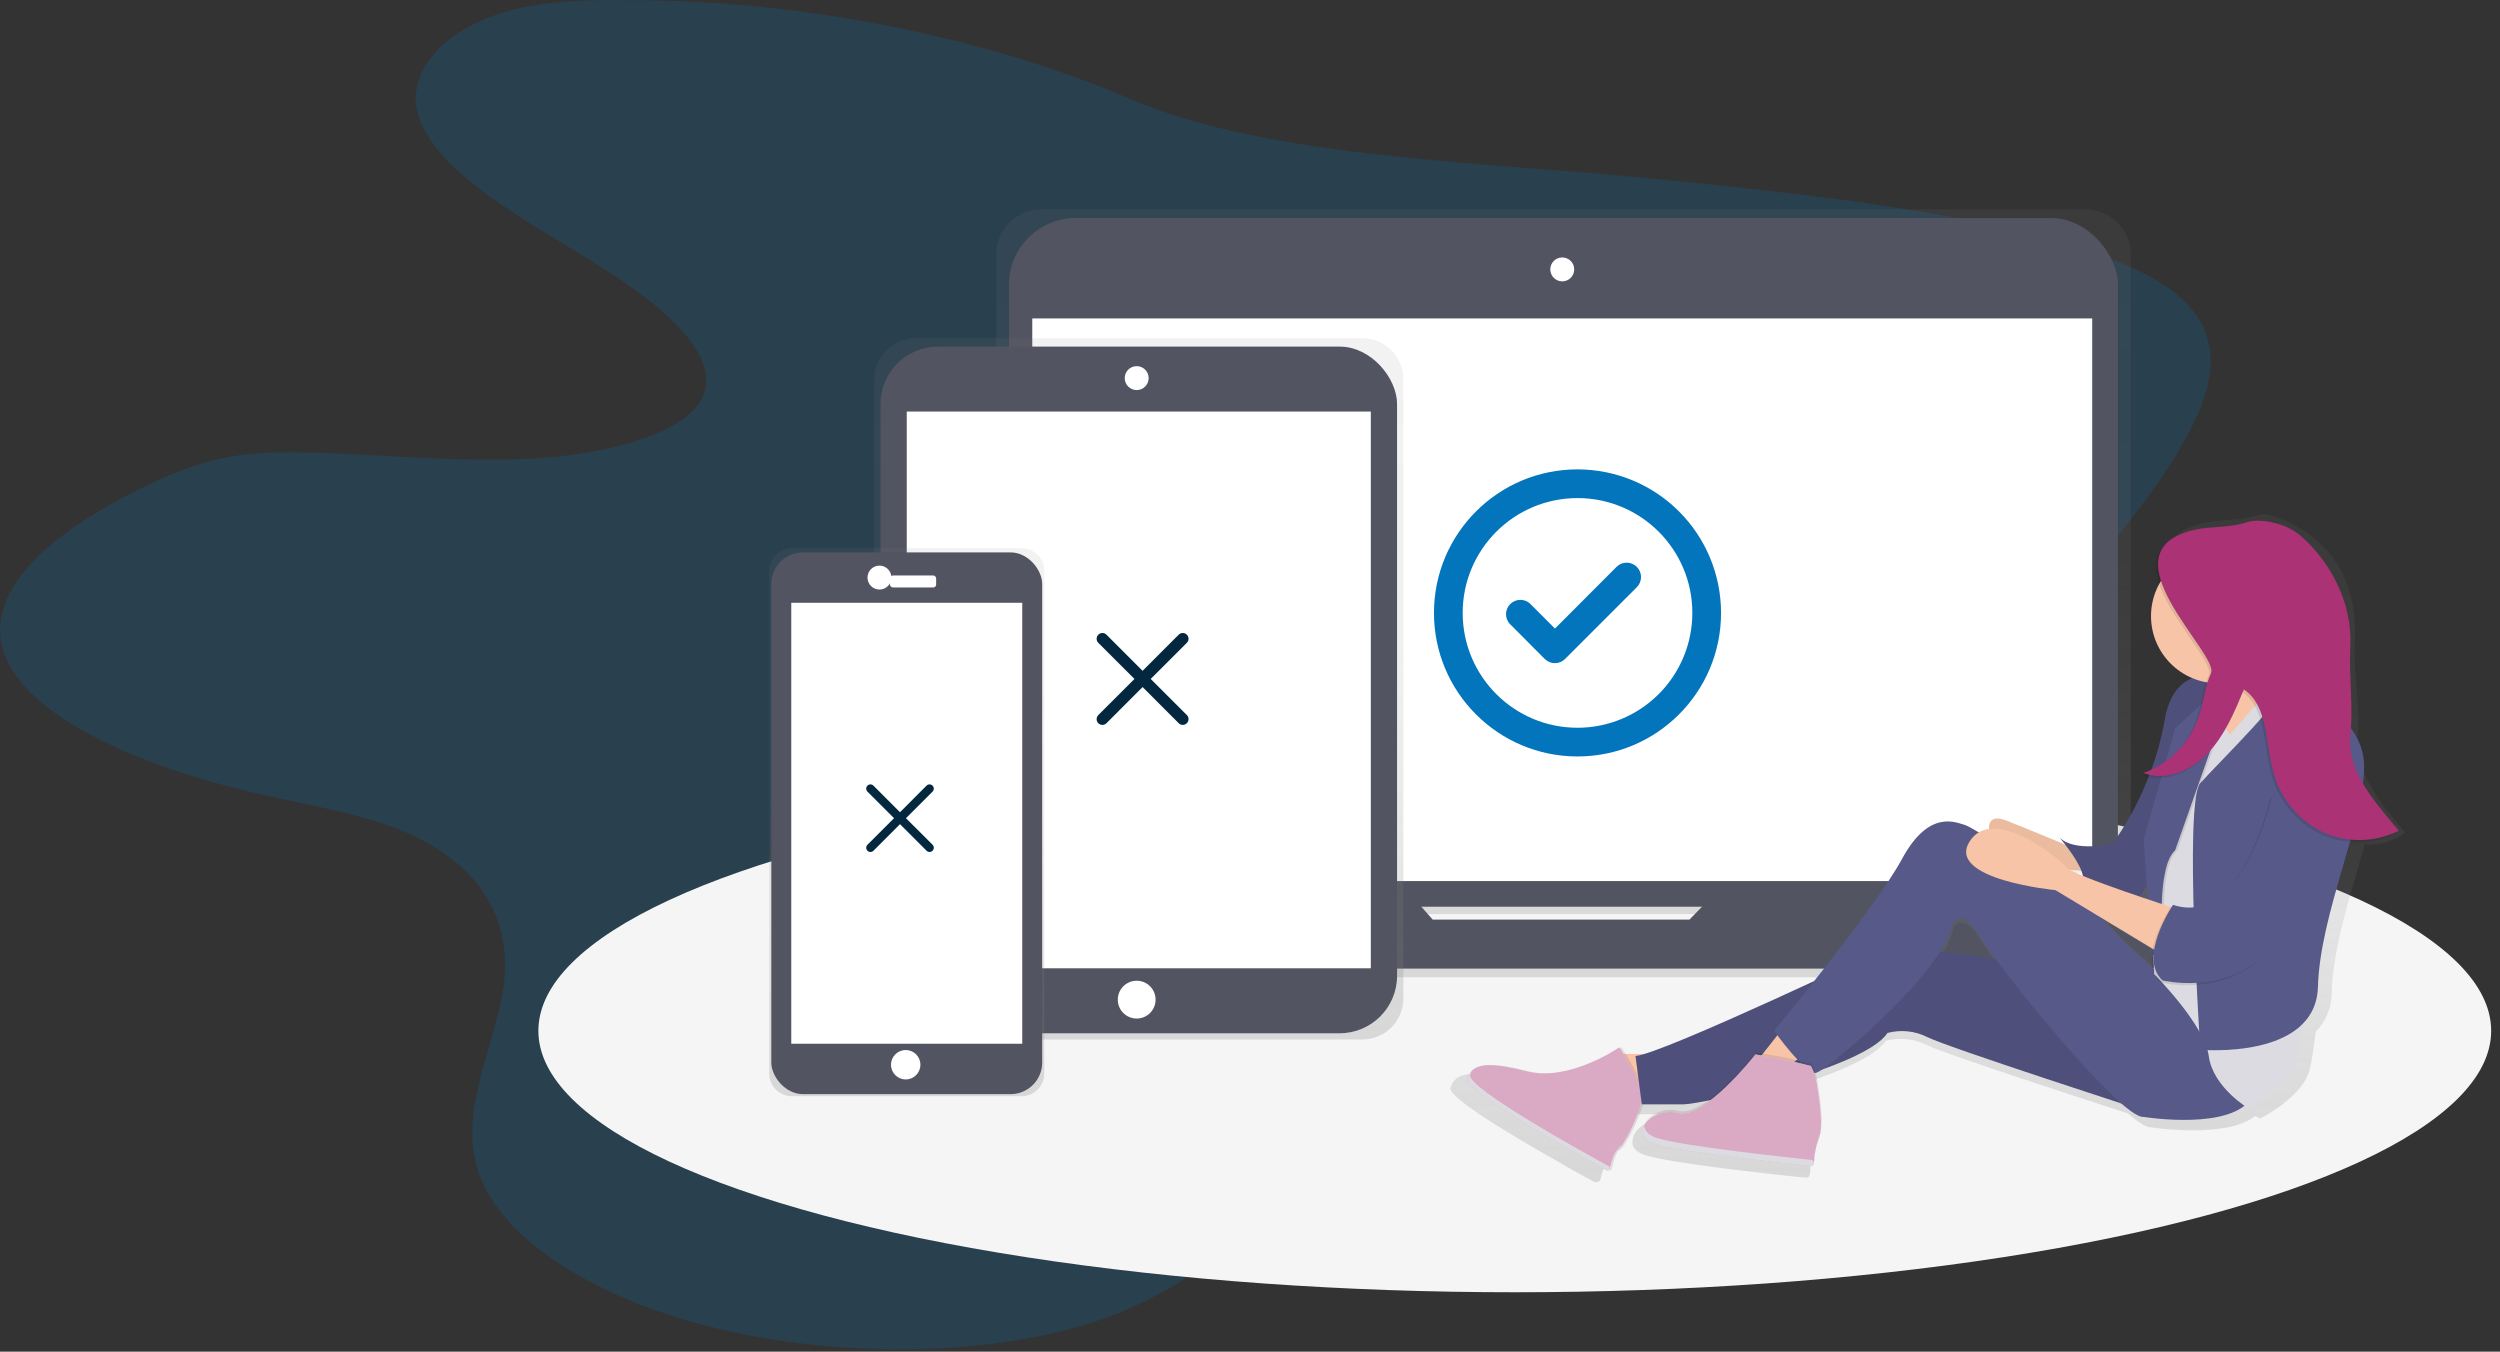 <svg xmlns="http://www.w3.org/2000/svg" xmlns:xlink="http://www.w3.org/1999/xlink" width="209" height="113" viewBox="0 0 209 113">
    <rect x="0" y="0" width="209" height="113" fill="#333333" stroke="none"/>
    <defs>
        <linearGradient id="prefix__a" x1="50%" x2="50%" y1="100.005%" y2="-.003%">
            <stop offset="0%" stop-color="gray" stop-opacity=".25"/>
            <stop offset="54%" stop-color="gray" stop-opacity=".12"/>
            <stop offset="100%" stop-color="gray" stop-opacity=".1"/>
        </linearGradient>
        <linearGradient id="prefix__b" x1="49.998%" x2="49.998%" y1="100.012%" y2="0%">
            <stop offset="0%" stop-color="gray" stop-opacity=".25"/>
            <stop offset="54%" stop-color="gray" stop-opacity=".12"/>
            <stop offset="100%" stop-color="gray" stop-opacity=".1"/>
        </linearGradient>
        <linearGradient id="prefix__c" x1="49.996%" x2="49.996%" y1="100%" y2="0%">
            <stop offset="0%" stop-color="gray" stop-opacity=".25"/>
            <stop offset="54%" stop-color="gray" stop-opacity=".12"/>
            <stop offset="100%" stop-color="gray" stop-opacity=".1"/>
        </linearGradient>
        <linearGradient id="prefix__d" x1="50.002%" x2="50.002%" y1="100.027%" y2="-.002%">
            <stop offset="0%" stop-color="gray" stop-opacity=".25"/>
            <stop offset="54%" stop-color="gray" stop-opacity=".12"/>
            <stop offset="100%" stop-color="gray" stop-opacity=".1"/>
        </linearGradient>
        <path id="prefix__e" d="M135.38 87.552s-4.18 2.912-7.753 2.006c-3.573-.906-4.543-.567-4.96.602-.384 1.076 9.979 6.767 11.63 7.666.052.029.115.031.169.007.054-.024.093-.072.107-.13.112-.477.384-1.5.676-1.58.379-.101 2.106-3.335 2.012-4.606-.095-1.27-1.88-3.965-1.88-3.965z"/>
        <path id="prefix__f" d="M149.354 88.614l-2.598-.467s-4.255 5.45-6.47 4.9c-2.213-.552-4.256 1.832-1.914 2.597 2.115.692 11.25 1.659 12.99 1.838.071.007.142-.015.196-.063.054-.047.085-.115.087-.186.008-.677.14-1.347.388-1.977.468-1.15 0-3.62-.13-4.564-.072-.553-.245-1.09-.511-1.58l-2.038-.498z"/>
    </defs>
    <g fill="none">
        <path fill="#0275BD" d="M52.733.014c-2.807-.047-5.684 0-8.318.472-7.164 1.285-10.56 5.49-9.456 9.122 1.104 3.634 5.646 6.799 10.359 9.692 4.712 2.893 9.818 5.754 12.402 9.212 1.29 1.726 1.892 3.66.582 5.384-2.02 2.657-8.112 4.141-13.96 4.45-5.848.31-11.72-.293-17.589-.494-2.462-.083-4.994-.093-7.314.295-2.546.423-4.667 1.287-6.618 2.187C5.211 43.868-.88 48.688.105 53.753c1.114 5.74 11.055 10.275 21.943 12.709 3.605.813 7.418 1.46 10.591 2.61C41 72.108 42.876 77.8 42.044 82.824c-.833 5.024-3.668 10.054-2.09 15.033 1.856 5.792 10.073 11.025 21.155 13.469 9.875 2.177 22.232 2.033 30.999-1.04 4.274-1.5 7.506-3.583 10.317-5.739 4.173-3.182 7.621-6.667 10.257-10.368 1.222-1.726 2.372-3.583 5.224-4.782 1.742-.738 3.999-1.15 6.231-1.472 6.73-.968 13.817-1.232 20.61-2.094 6.791-.862 13.625-2.474 17.317-5.341 5.224-4.066 2.786-9.275 2.81-14.057.042-10.91 13.622-20.674 18.634-31.31 1.637-3.474 2.247-7.318-1.41-10.419-2.484-2.104-6.674-3.623-11.076-4.796-9.686-2.58-20.696-3.729-31.525-4.847-15.05-1.553-33.325-1.754-44.99-6.78C83.314 3.456 68 .014 52.734.014z" opacity=".2"/>
        <ellipse cx="126.635" cy="86.174" fill="#F5F5F5" rx="81.627" ry="21.859"/>
        <path fill="url(#prefix__a)" d="M189.018 74.314H177.74c.26-.522.394-1.097.393-1.68V21.277c0-2.085-1.69-3.776-3.776-3.776H87.054c-1.002 0-1.963.397-2.672 1.106-.708.708-1.106 1.668-1.106 2.67v51.359c-.001.583.134 1.158.393 1.68H71.994c-.552 0-1 .447-1 .999v.805c.004 3.083 2.504 5.58 5.587 5.58h107.85c3.085 0 5.585-2.5 5.585-5.585v-.806c-.001-.55-.448-.995-.998-.995zm-69.496 3.195l-.962-1.097h24l-1.07 1.099-21.968-.002z"/>
        <rect width="92.708" height="57.576" x="84.348" y="18.228" fill="#535461" rx="5.582"/>
        <path fill="#FFF" d="M86.299 26.621H174.908V73.658H86.299z"/>
        <circle cx="130.604" cy="22.522" r="1" fill="#FFF"/>
        <path fill="#535461" d="M144.286 73.754l-3.046 3.123h-21.469l-2.75-3.123h-43.7c-.54 0-.976.437-.976.976v.786c0 3.016 2.444 5.46 5.46 5.46h105.404c3.015 0 5.46-2.444 5.46-5.46v-.786c0-.539-.438-.976-.977-.976h-43.406z"/>
        <path fill="url(#prefix__b)" d="M113.892 28.274H76.514c-1.89-.002-3.425 1.53-3.428 3.42v51.785c.003 1.89 1.537 3.422 3.428 3.42h37.378c1.891.002 3.426-1.53 3.429-3.42V31.694c-.003-1.89-1.538-3.422-3.429-3.42z"/>
        <rect width="43.184" height="57.403" x="73.61" y="28.977" fill="#535461" rx="4.8"/>
        <path fill="#FFF" d="M75.805 34.406H114.6V80.949H75.805z"/>
        <circle cx="95.027" cy="31.61" r="1" fill="#FFF"/>
        <circle cx="95.027" cy="83.57" r="1.58" fill="#FFF"/>
        <path fill="url(#prefix__c)" d="M85.402 45.829H66.21c-.504-.001-.987.198-1.343.553-.357.355-.558.837-.559 1.34v42.03c.001.502.202.985.559 1.34.356.355.84.554 1.343.553h19.192c.503.001.986-.198 1.343-.553.356-.355.557-.838.558-1.34v-42.03c-.001-.503-.202-.985-.558-1.34-.357-.355-.84-.554-1.343-.553z"/>
        <rect width="22.645" height="45.29" x="64.482" y="46.18" fill="#535461" rx="2.64"/>
        <path fill="#FFF" d="M66.15 50.393H85.46V87.257H66.15z"/>
        <circle cx="73.523" cy="48.286" r="1" fill="#FFF"/>
        <rect width="3.862" height="1" x="74.4" y="48.111" fill="#FFF" rx=".24"/>
        <circle cx="75.717" cy="89.012" r="1.229" fill="#FFF"/>
        <path fill="url(#prefix__d)" d="M201.065 69.606c-1.943-2.358-4.297-5.066-3.967-8.203.267-2.54-.372-4.89-.246-7.438.176-3.621-.551-6.456-3.16-8.777-1.523-1.357-4.07-2.423-4.829-2.15-1.502.537-3.142.331-4.689.702-1.174.274-1.955.702-2.44 1.228-.974.878-.99 2.107-.546 3.415-.783 1.435-.92 3.136-.377 4.68.543 1.542 1.716 2.781 3.226 3.409-1.083.453-2.018 1.495-2.383 3.612-.254 1.454-.638 2.883-1.147 4.268-.228.107-.463.201-.702.283.053.02.107.035.16.054-.114.044-.227.088-.351.126.207.081.422.144.64.186-1.404 3.548-3.16 5.746-3.16 5.746s-3.273.723-4.546-.543c0 0 .207.243.488.606-1.244-.516-3.288-1.359-5.034-2.052-1.268-.504-1.593 0-1.58.702-.31.039-.608.14-.878.295-.374-.24-.767-.452-1.174-.632-.727-.175-3.092-1.446-5.456 2.891-1.376 2.523-4.905 7.127-7.617 10.533-5.275 2.426-12.142 5.498-14.695 6.27h-1.636c-.214-.35-.363-.572-.363-.572l-.127.084-.054-.084s-3.212 2.224-6.474 2.242c-.464-.007-.926-.066-1.376-.176-1.5-.377-2.556-.546-3.311-.526-.893-.016-1.404.196-1.713.596-.042.053-.08.108-.114.165-.035.057-.067.116-.095.176-.028.063-.056.13-.08.198-.021.124.016.25.1.343.045.061.092.12.143.175l.091.098c.411.425 1.159.989 2.09 1.617.268.176.552.369.849.56l.563.351.504.315.202.124.225.137.402.244.239.144.45.269.366.216c.955.563 1.906 1.109 2.765 1.593l.6.359.058.031.386.216.667.37.458.253.215.118.23.126.045.025.4.217c.167.028.338-.018.467-.126.116-.491.399-1.545.702-1.625.304-.081 1.619-2.379 1.99-3.917h3.549c.699-.06 1.393-.166 2.078-.32-.916.654-1.824 1.065-2.53.889-1.491-.37-2.905.539-3.047 1.436 0 .02-.012.037-.017.056-.006.02-.01.037-.013.055l-.014.066c-.003.023 0 .037 0 .056v.243c0 .017.01.047.018.072.007.024 0 .031.012.045.011.032.024.063.039.093l.009.023c.02.038.042.075.066.11l.028.038c.018.024.037.049.058.072l.04.04.067.063.05.04.079.058.058.039.094.056.063.034.12.056.06.026c.063.026.13.051.201.074.115.037.25.075.402.114l.153.037.223.05.118.027c.152.033.313.066.484.098l.237.044.193.035.444.078c.278.047.567.094.878.14l.765.116.998.142.22.03.352.049.514.068.351.046.911.116.285.035.574.07c.755.092 1.485.176 2.157.251l.778.088.393.044.176.018.47.05.262.029.323.033.454.047h.05l.29.03c.075.008.148-.015.204-.064.056-.05.088-.12.09-.194v-.03c.027-.04.041-.088.042-.137.008-.433.062-.864.163-1.285.02-.072.042-.145.067-.22l.028-.083c.032-.09.063-.176.1-.272.027-.066.05-.133.069-.2 0-.022.012-.043.019-.066.007-.022.018-.071.025-.108.365-1.248-.076-3.576-.202-4.49-.04-.293-.108-.58-.2-.86h.068c.188-.07.366-.167.527-.287 2.682-.957 4.943-2.05 5.657-3.146 1.157-.305 2.386-.177 3.455.362 1.389.69 11.893 4.118 16.784 5.701.877.757 1.566 1.2 1.946 1.166 0 0 6.227 1.008 8.73-.958.223.154.364.237.364.237s3.637-1.807 4.183-4.157c.175-.762.335-1.886.498-3.128.844-.85 1.318-2 1.32-3.197.115-3.946 1.643-8.454 2.777-12.464 1.377.11 1.909-.15 3.17-.774l-.055-.072c.09-.052.168-.087.247-.126zm-20.853 5.91l-.702-.233c.236-.315.439-.652.606-1.008l.096 1.241zm-3.912 1.661l4.213 2.528.036.514c-.05.392-.039.789.036 1.176-1.858-1.65-4.03-3.653-4.287-4.22l.002.002zm-1.72-3.686c-.46-.19-.842-.362-1.103-.504.35.024.684.045.976.061.057.143.1.291.126.443zm-11.285 4.12s.727-1.626 2.365 1.085c.254.42.723 1.091 1.343 1.922l-4.768-.638c.562-.87.94-1.68 1.06-2.368v-.001z"/>
        <path fill="#F7C4A7" d="M173.768 71.08s-3.335-1.404-5.968-2.457-1.053 2.457-1.053 2.457 4.388 1.23 4.388 1.405c0 .175 3.686.35 3.686.35l-1.053-1.755z"/>
        <path fill="#000" d="M173.768 71.08s-3.335-1.404-5.968-2.457-1.053 2.457-1.053 2.457 4.388 1.23 4.388 1.405c0 .175 3.686.35 3.686.35l-1.053-1.755z" opacity=".05"/>
        <path fill="#575988" d="M187.987 57.213s-5.968-3.16-7.022 2.984c-1.053 6.144-4.388 10.357-4.388 10.357s-3.16.702-4.389-.527c0 0 2.985 3.511 1.58 3.862 0 0 3.16 2.282 4.564 1.58 1.405-.702 2.458-5.442 2.985-6.67.526-1.23 2.457-11.938 6.67-11.586z"/>
        <path fill="#000" d="M187.987 57.213s-5.968-3.16-7.022 2.984c-1.053 6.144-4.388 10.357-4.388 10.357s-3.16.702-4.389-.527c0 0 2.985 3.511 1.58 3.862 0 0 3.16 2.282 4.564 1.58 1.405-.702 2.458-5.442 2.985-6.67.526-1.23 2.457-11.938 6.67-11.586z" opacity=".1"/>
        <path fill="#F7C4A7" d="M184.652 55.106s3.686 4.213 3.862 7.724c.175 3.51 4.213-3.686 4.564-3.862.351-.176-3.51-6.144-3.862-8.075-.351-1.93-4.564 4.213-4.564 4.213z"/>
        <path fill="#F7C4A7" d="M187.197 56.905L184.871 59.012 185.968 63.444 188.953 60.636 188.602 57.827zM138.66 88.108L134.622 88.108 136.202 91.97 140.064 90.917z"/>
        <path fill="#000" d="M135.556 87.552s-4.181 2.912-7.754 2.006c-3.572-.906-4.543-.567-4.959.602-.384 1.076 9.978 6.767 11.63 7.666.052.029.114.031.168.007.054-.024.094-.072.108-.13.112-.477.384-1.5.675-1.58.38-.101 2.107-3.335 2.012-4.606-.095-1.27-1.88-3.965-1.88-3.965z" opacity=".1"/>
        <use fill="#FAFAFA" xlink:href="#prefix__e"/>
        <use fill="#AB3275" fill-opacity=".4" xlink:href="#prefix__e"/>
        <path fill="#575988" d="M169.906 80.56l-11.761-1.58s-19.134 9.128-21.416 9.304l.526 4.037h3.511c1.405 0 15.097-2.984 17.028-5.968 1.117-.297 2.304-.172 3.335.35 1.756.878 18.608 6.32 18.608 6.32l-9.83-12.463z"/>
        <path fill="#000" d="M169.906 80.56l-11.761-1.58s-19.134 9.128-21.416 9.304l.526 4.037h3.511c1.405 0 15.097-2.984 17.028-5.968 1.117-.297 2.304-.172 3.335.35 1.756.878 18.608 6.32 18.608 6.32l-9.83-12.463z" opacity=".1"/>
        <path fill="#F7C4A7" d="M149.017 86.002L147.086 88.459 149.017 89.512 151.825 87.406z"/>
        <path fill="#575988" d="M182.545 83.193s-6.32-5.41-6.756-6.392c-.437-.98-10.798-7.652-11.5-7.827-.702-.176-2.984-1.404-5.266 2.809s-10.708 14.394-10.708 14.394 2.633 3.687 3.51 3.511c.878-.176 10.708-8.426 11.41-12.464 0 0 .703-1.58 2.283 1.054 1.58 2.633 11.761 15.272 13.692 15.096 0 0 7.548 1.23 9.128-1.755 1.58-2.984-5.793-8.426-5.793-8.426z"/>
        <path fill="#DDDBE2" d="M186.144 57.476s-2.194.965-2.37 5.003c-.175 4.037-4.037 10.884-4.037 10.884l.35 8.074s4.214 4.214 4.565 6.847 3.335 4.388 3.335 4.388 3.511-1.755 4.038-4.037c.526-2.282.877-7.9 1.755-10.006.878-2.107.351-15.272.351-15.272l-2.633-4.565-1.404-1.58-3.687 4.214s-2.018-2.721-.263-3.95z"/>
        <path fill="#000" d="M180.965 78.804s-.526-6.32 1.054-7.724l3.16-8.952s1.14-4.301.965-4.652c-.176-.351-4.125 3.423-4.125 3.423l-2.633 9.304.702 9.83.877-1.229z" opacity=".1"/>
        <path fill="#575988" d="M180.79 78.804s-.527-6.32 1.053-7.724l3.16-8.952s1.229-4.389 1.053-4.74c-.175-.351-4.213 3.511-4.213 3.511l-2.633 9.304.702 9.83.878-1.229z"/>
        <path fill="#F7C4A7" d="M182.019 75.996s-8.777-2.809-9.304-3.511c-.527-.702-6.144-5.266-8.075-2.107-1.931 3.16 7.197 4.038 7.197 4.038l9.304 5.617.878-4.037z"/>
        <path fill="#000" d="M149.398 88.443l-2.598-.467s-4.256 5.451-6.473 4.898c-2.217-.553-4.257 1.833-1.915 2.598 2.115.692 11.25 1.659 12.99 1.838.072.007.143-.015.196-.063.054-.047.085-.115.087-.186.013-.679.15-1.35.404-1.979.468-1.15 0-3.62-.13-4.564-.072-.553-.245-1.089-.511-1.58l-2.05-.495z" opacity=".1"/>
        <use fill="#FAFAFA" xlink:href="#prefix__f"/>
        <use fill="#AB3275" fill-opacity=".4" xlink:href="#prefix__f"/>
        <circle cx="185.968" cy="51.507" r="5.617" fill="#000" opacity=".1"/>
        <circle cx="185.442" cy="51.507" r="5.617" fill="#F7C4A7"/>
        <path fill="#575988" d="M190.971 57.037s6.671 2.282 6.671 7.022-3.686 12.288-3.862 18.432c-.175 6.144-9.83 5.266-9.83 5.266s-1.405-20.714 0-22.294c1.404-1.58 7.724-7.724 7.021-8.426z"/>
        <path fill="#000" d="M189.743 66.867s-2.458 10.884-8.25 8.953c0 0-2.985 4.389-.879 6.32 0 0 5.091 1.228 8.426-2.107 3.336-3.335 5.793-4.564 6.32-8.601.527-4.038.878-9.655-.878-9.129-1.755.527-4.74 4.564-4.74 4.564z" opacity=".1"/>
        <path fill="#575988" d="M189.918 66.692s-2.457 10.884-8.25 8.953c0 0-2.985 4.388-.878 6.32 0 0 5.09 1.228 8.426-2.107 3.335-3.336 5.793-4.565 6.32-8.602.526-4.037.877-9.655-.878-9.128-1.756.526-4.74 4.564-4.74 4.564z"/>
        <path fill="#DDDBE2" d="M152.183 94.691c0 .016-.01.035-.015.05-.121.3-.213.61-.276.928.042-.137.091-.278.148-.418.069-.18.117-.369.143-.56zM138.5 95.132c-.723-.237-1.027-.627-1.04-1.038-.298.572-.11 1.215.912 1.548 2.115.692 11.252 1.66 12.99 1.838.071.008.143-.015.196-.063.054-.048.085-.116.087-.188.002-.133-.098-.247-.23-.261-1.907-.204-10.828-1.155-12.915-1.836zM122.91 89.851c.047-.13.105-.254.175-.372-.189.192-.33.425-.412.681-.384 1.076 9.978 6.767 11.63 7.666.052.029.114.03.168.006.055-.024.094-.073.107-.13.02-.084-.018-.17-.093-.211-1.825-.999-11.954-6.576-11.575-7.64zM135.49 95.816c-.094.025-.185.15-.271.32l.028-.01c.077-.022.209-.176.369-.405-.034.041-.078.074-.127.095z"/>
        <path fill="#000" d="M184.662 56.452c-.495 1.092-.598 2.323-.962 3.467-.721 2.27-2.53 4.149-4.699 4.874 1.824.726 3.976-.162 5.386-1.637 1.41-1.474 2.236-3.437 3.028-5.347 2.047 1.377 1.797 4.54 2.486 7.003.597 2.168 2.105 3.97 4.134 4.941 2.023.908 4.347.861 6.331-.128-1.876-2.282-4.548-5.43-4.23-8.477.258-2.468-1.513-4.353-1.392-6.83.175-3.511-1.17-5.295-3.687-7.548-1.47-1.319.845-3.178-1.053-2.634-.746.215-1.532-.584-2.264-.32-1.45.526-3.034.322-4.526.673-7.755 1.822 2.172 10.37 1.448 11.963z" opacity=".1"/>
        <path fill="#AB3275" d="M184.838 56.277c-.495 1.092-.599 2.322-.962 3.467-.721 2.27-2.531 4.148-4.7 4.873 1.825.727 3.977-.162 5.386-1.636 1.41-1.475 2.237-3.437 3.028-5.347 2.047 1.376 1.798 4.54 2.486 7.002.598 2.168 2.106 3.97 4.134 4.942 2.023.908 4.347.86 6.332-.128-1.877-2.282-4.373-4.903-4.055-7.95.258-2.469-.126-5.005 0-7.48.176-3.511-1.547-6.903-4.066-9.157-1.47-1.318-3.768-1.487-4.502-1.229-1.45.527-3.034.323-4.526.674-7.759 1.828 2.168 10.375 1.445 11.969z"/>
        <g>
            <path fill="#02273E" d="M6.437 5.76L9.46 2.74c.188-.187.188-.493 0-.68-.188-.189-.494-.189-.682 0L5.76 5.082 2.74 2.06c-.187-.188-.493-.188-.68 0-.189.188-.189.494 0 .682L5.082 5.76 2.06 8.78c-.09.09-.142.212-.142.34 0 .128.051.25.142.34.09.092.213.143.341.143.128 0 .25-.051.34-.142l3.02-3.024L8.78 9.46c.09.09.212.142.34.142.128 0 .25-.051.34-.142.092-.09.143-.213.143-.341 0-.128-.051-.25-.142-.34L6.437 5.76z" transform="translate(89.76 51)"/>
            <path d="M0 0H11.52V11.52H0z" transform="translate(89.76 51)"/>
        </g>
        <g>
            <path fill="#02273E" d="M4.698 4.2L6.92 1.98c.139-.138.139-.363 0-.501-.138-.139-.363-.139-.501 0L4.2 3.702 1.98 1.48c-.138-.139-.363-.139-.501 0-.139.138-.139.363 0 .501L3.702 4.2 1.48 6.42c-.067.066-.105.156-.105.25 0 .095.038.185.105.251.066.067.156.105.25.105.095 0 .185-.038.251-.105L4.2 4.698 6.42 6.92c.066.067.156.105.25.105.095 0 .185-.038.251-.105.067-.066.105-.156.105-.25 0-.095-.038-.185-.105-.251L4.698 4.2z" transform="translate(71.04 64.2)"/>
            <path d="M0 0H8.4V8.4H0z" transform="translate(71.04 64.2)"/>
        </g>
        <g>
            <path fill="#0275BD" d="M18.144 10.788l-5.148 5.16-1.98-1.98c-.293-.342-.754-.492-1.192-.386-.438.105-.78.448-.886.886-.106.438.044.899.386 1.192l2.82 2.832c.226.225.533.35.852.348.315-.001.616-.126.84-.348l6-6c.227-.225.355-.532.355-.852 0-.32-.128-.627-.355-.852-.468-.465-1.224-.465-1.692 0zM14.88 2.64c-6.627 0-12 5.373-12 12s5.373 12 12 12 12-5.373 12-12c0-3.183-1.264-6.235-3.515-8.485-2.25-2.25-5.302-3.515-8.485-3.515zm0 21.6c-5.302 0-9.6-4.298-9.6-9.6s4.298-9.6 9.6-9.6 9.6 4.298 9.6 9.6c0 2.546-1.011 4.988-2.812 6.788-1.8 1.8-4.242 2.812-6.788 2.812z" transform="translate(117 36.6)"/>
            <path d="M0.48 0.24H29.28V29.04H0.48z" transform="translate(117 36.6)"/>
        </g>
    </g>
</svg>
